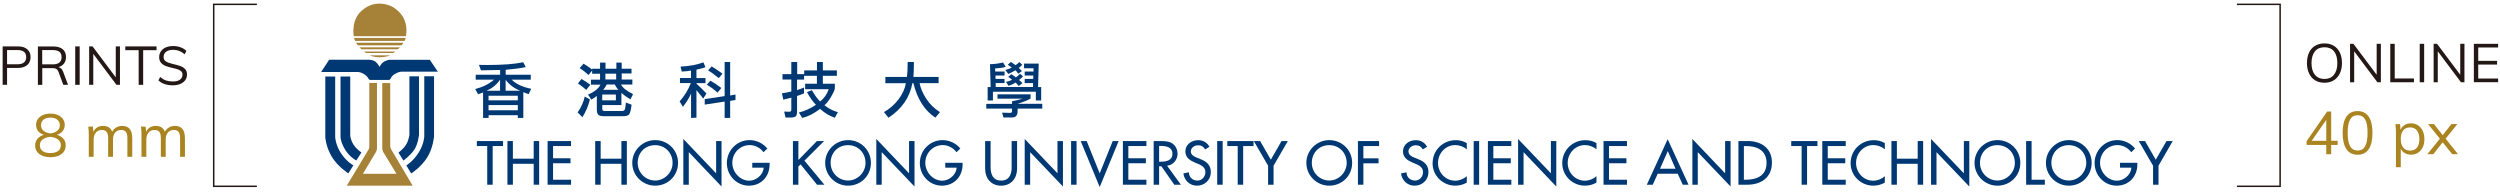 <svg width="417" height="32" viewBox="0 0 417 32" fill="none" xmlns="http://www.w3.org/2000/svg">
<path d="M67.469 6.83C67.609 6.65 67.659 6.33 67.659 6.33H59.049C59.049 6.33 59.159 6.69 59.249 6.83H67.469V6.83Z" fill="#A68238"/>
<path d="M66.97 7.56C67.13 7.42 67.29 7.13 67.29 7.13H59.41C59.41 7.13 59.5 7.35 59.7 7.56H66.98H66.97Z" fill="#A68238"/>
<path d="M66.349 8.22C66.539 8.11 66.709 7.9 66.709 7.9H59.969C59.969 7.9 60.129 8.08 60.289 8.22H66.349Z" fill="#A68238"/>
<path d="M65.559 8.84C65.749 8.77 65.969 8.59 65.969 8.59H60.709C60.709 8.59 60.709 8.63 61.079 8.84H65.549H65.559Z" fill="#A68238"/>
<path d="M61.69 9.23C61.69 9.23 62.24 9.55 63.33 9.55C64.42 9.55 65.11 9.23 65.11 9.23H61.68H61.69Z" fill="#A68238"/>
<path d="M61.599 9.96C61.599 9.96 62.259 10 62.649 10.3C63.029 10.62 63.309 11.16 63.309 11.16C63.309 11.16 63.539 10.65 63.919 10.38C64.299 10.09 64.899 9.97 64.899 9.97H71.689L73.029 11.95H66.929C66.929 11.95 66.499 11.97 65.859 12.34C65.519 12.53 65.269 12.87 65.269 12.87C65.269 12.87 65.219 13.03 65.149 13.12C65.079 13.21 65.029 13.28 64.939 13.32C64.849 13.36 64.869 13.33 64.869 13.33H61.689C61.689 13.33 61.559 13.28 61.489 13.17C61.419 13.07 61.469 13.1 61.399 13.01C61.339 12.92 61.219 12.69 60.739 12.37C60.239 12.04 59.759 12.01 59.759 12.01H53.559L54.909 9.96H61.599V9.96Z" fill="#003873"/>
<path d="M56.799 12.76V22.89C56.799 22.89 56.839 23.78 57.589 25C58.339 26.21 59.429 26.77 59.429 26.77L60.289 25.43C60.289 25.43 59.539 24.98 58.969 24.13C58.419 23.28 58.419 22.54 58.419 22.54V12.77H56.809L56.799 12.76Z" fill="#003873"/>
<path d="M68.289 12.73V22.5C68.289 22.5 68.169 23.48 67.699 24.18C67.239 24.89 66.469 25.46 66.469 25.46L67.289 26.78C67.289 26.78 68.539 25.87 69.139 24.91C69.749 23.95 69.889 22.5 69.889 22.5V12.73H68.279H68.289Z" fill="#003873"/>
<path d="M54.26 12.76V22.93C54.26 22.93 54.36 24.5 55.34 26.14C56.32 27.78 58.1 28.92 58.1 28.92L58.94 27.58C58.94 27.58 57.8 26.97 56.89 25.58C55.96 24.17 55.91 22.89 55.91 22.89V12.76H54.25H54.26Z" fill="#003873"/>
<path d="M61.6 13.83V24.57C61.6 24.57 61.56 24.61 61.55 24.76C61.53 24.92 61.42 25.03 61.42 25.03L57.84 30.97H68.83L65.24 24.9L65.13 24.63L65.09 24.35V13.85H63.76V24.75C63.76 24.75 63.76 24.9 63.81 25.03C63.84 25.15 63.92 25.35 63.92 25.35L66.13 28.99H60.53L62.7 25.37C62.7 25.37 62.77 25.25 62.83 25.07C62.86 24.91 62.88 24.75 62.88 24.75V13.83H61.6V13.83Z" fill="#A68238"/>
<path d="M70.769 12.73V22.72C70.769 22.72 70.759 24 69.809 25.48C68.869 26.96 67.779 27.59 67.779 27.59L68.589 28.94C68.589 28.94 70.229 27.9 71.259 26.26C72.279 24.62 72.399 22.71 72.399 22.71V12.72H70.769V12.73Z" fill="#003873"/>
<path d="M59 6.04C59 6.04 58.45 3.03 60.66 1.53C60.66 1.53 61.66 0.6 63.28 0.6C65.01 0.6 66.01 1.51 66.01 1.51C68.42 3.28 67.7 6.04 67.7 6.04H59Z" fill="#A68238"/>
<path d="M79.74 15.73C80.139 15.6 80.419 15.49 80.579 15.42V19.67H81.499V19.22H86.37V19.67H87.29V15.37C87.419 15.44 87.57 15.5 87.73 15.55C87.889 15.59 88.029 15.65 88.169 15.71L88.609 14.81C87.18 14.53 86.09 14.02 85.34 13.29H88.529V12.47H84.35V11.64C85.68 11.53 86.799 11.38 87.7 11.19L87.269 10.38C85.919 10.68 83.919 10.84 81.29 10.84C80.74 10.84 80.269 10.84 79.889 10.82L80.219 11.73C80.87 11.73 81.93 11.71 83.419 11.67V12.47H79.35V13.29H82.409C81.519 14.04 80.469 14.55 79.269 14.85L79.749 15.73H79.74ZM86.37 18.39H81.49V17.52H86.37V18.39ZM84.34 13.31C84.96 14.14 85.779 14.75 86.79 15.14H84.34V13.31ZM86.37 15.97V16.73H81.49V15.97H86.37ZM83.409 13.31V15.14H81.15C82.079 14.74 82.829 14.13 83.409 13.31Z" fill="#003873"/>
<path d="M98.46 14.14C97.95 13.75 97.46 13.43 96.99 13.18L96.4 13.92C96.79 14.18 97.25 14.53 97.79 14.99L98.46 14.14V14.14Z" fill="#003873"/>
<path d="M96.35 18.74L97.14 19.55C97.71 18.65 98.13 17.67 98.4 16.6L97.54 16.1C97.33 17.04 96.93 17.92 96.35 18.75V18.74Z" fill="#003873"/>
<path d="M104.239 18.2C104.189 18.4 104.019 18.51 103.749 18.51H100.809C100.579 18.51 100.459 18.39 100.459 18.16V17.53H103.649V15.5C104.049 15.86 104.549 16.22 105.159 16.58L105.589 15.7C104.519 15.17 103.849 14.64 103.589 14.1H105.479V13.27H103.699V12.25H105.339V11.47H103.699V10.44H102.809V11.47H100.999V10.44H100.089V11.47H98.769V11.6C98.379 11.3 97.909 10.98 97.34 10.62L96.689 11.35C97.129 11.63 97.619 12.01 98.169 12.51L98.769 11.76V12.3H100.089V13.29H98.57V14.12H100.159C99.869 14.74 99.18 15.3 98.079 15.79L98.639 16.62C99.079 16.35 99.389 16.14 99.549 16V18.22C99.549 18.67 99.629 18.98 99.799 19.14C99.969 19.3 100.269 19.38 100.689 19.38H103.899C104.409 19.38 104.749 19.29 104.919 19.11C105.099 18.92 105.239 18.37 105.349 17.46L104.399 17.11C104.349 17.63 104.299 18 104.249 18.21L104.239 18.2ZM100.979 12.29H102.779V13.26H100.979V12.29ZM101.199 14.09H102.539C102.719 14.44 102.929 14.74 103.139 14.98H100.609C100.849 14.72 101.049 14.43 101.199 14.09V14.09ZM100.449 15.77H102.729V16.74H100.449V15.77Z" fill="#003873"/>
<path d="M121.789 19.67V16.83L122.679 16.68V15.77L121.789 15.93V10.34H120.869V16.03L117.549 16.53V17.45L120.869 16.94V19.67H121.789Z" fill="#003873"/>
<path d="M115.259 19.67L116.169 19.63V15.03C116.349 15.27 116.519 15.49 116.699 15.69C116.899 15.92 117.099 16.17 117.289 16.45L117.839 15.6C117.459 15.19 116.909 14.64 116.169 13.96V13.87H117.679V13.02H116.169V11.62C116.689 11.51 117.189 11.38 117.669 11.21L117.329 10.4C116.269 10.8 114.989 11.04 113.509 11.11L113.719 11.94C114.389 11.9 114.899 11.84 115.259 11.77V13.01H113.419V13.86H115.229C114.809 14.96 114.189 15.98 113.359 16.92L113.919 17.81C114.569 16.96 115.019 16.22 115.269 15.59V19.66L115.259 19.67Z" fill="#003873"/>
<path d="M120.32 14.68C119.59 14.12 118.98 13.72 118.49 13.46L117.9 14.12C118.42 14.43 119.02 14.87 119.7 15.44L120.31 14.68H120.32Z" fill="#003873"/>
<path d="M120.509 12.29C119.729 11.72 119.129 11.32 118.699 11.08L118.109 11.73C118.569 12.01 119.159 12.44 119.889 13.03L120.509 12.29Z" fill="#003873"/>
<path d="M132.95 18.44V16.01C133.52 15.82 133.91 15.67 134.11 15.56V14.59C133.87 14.71 133.48 14.86 132.95 15.03V13.28H134.12V12.64H136.26V13.97H134.3V14.88H138.23C137.95 15.71 137.47 16.4 136.79 16.93C136.33 16.47 135.88 15.84 135.42 15.04L134.6 15.37C135.09 16.26 135.59 16.97 136.1 17.48C135.15 18.12 134.2 18.55 133.25 18.76L133.8 19.66C134.75 19.46 135.75 18.96 136.79 18.16C137.56 18.86 138.38 19.35 139.25 19.64L139.76 18.71C138.93 18.48 138.18 18.09 137.52 17.55C137.9 17.22 138.26 16.77 138.6 16.19C138.95 15.61 139.17 15.15 139.25 14.79V13.97H137.25V12.64H139.59V11.74H137.25V10.34H136.27V11.74H134.14V12.37H132.97V10.34H131.99V12.37H130.52V13.27H131.99V15.26C131.52 15.38 131 15.48 130.42 15.56L130.66 16.63C130.98 16.55 131.43 16.44 131.99 16.29V18.31C131.99 18.53 131.88 18.64 131.66 18.64L130.8 18.61L131.03 19.61H131.81C132.3 19.61 132.62 19.53 132.76 19.37C132.89 19.22 132.96 18.91 132.96 18.44H132.95Z" fill="#003873"/>
<path d="M147.449 18.7L148.199 19.64C150.419 18.18 151.749 16.26 152.189 13.87H152.349C153.009 16.53 154.229 18.45 156.019 19.62L156.779 18.71C155.789 18.06 155.019 17.3 154.459 16.41C153.899 15.52 153.539 14.68 153.389 13.87H156.559V12.83H152.359C152.409 12.31 152.439 11.48 152.439 10.34H151.399C151.399 11.4 151.359 12.23 151.269 12.83H147.679V13.88H151.099C150.939 14.81 150.529 15.71 149.859 16.59C149.189 17.46 148.379 18.17 147.439 18.7H147.449Z" fill="#003873"/>
<path d="M173.86 17.31H169.75C170.6 17.05 171.32 16.76 171.9 16.45V15.73H166.38V16.46H170.55C169.85 16.67 169.27 16.81 168.81 16.89V17.32H164.51V18.12H168.81V18.53C168.81 18.73 168.71 18.83 168.51 18.83L167.15 18.79L167.38 19.59H168.84C169.44 19.59 169.74 19.24 169.74 18.53V18.12H173.85V17.32L173.86 17.31Z" fill="#003873"/>
<path d="M170.139 12.3C169.879 12.58 169.659 12.79 169.459 12.91C169.309 12.79 169.169 12.69 169.039 12.6C168.929 12.54 168.819 12.47 168.689 12.38L168.169 12.82C168.479 13.04 168.699 13.2 168.829 13.3C168.599 13.44 168.249 13.56 167.799 13.66L168.229 14.32C168.699 14.16 169.089 13.98 169.389 13.77C169.439 13.77 169.609 13.97 169.919 14.35L170.549 13.86C170.369 13.68 170.179 13.5 169.979 13.33C170.189 13.18 170.409 12.98 170.649 12.74L170.119 12.29L170.139 12.3Z" fill="#003873"/>
<path d="M167.68 11.67L168.19 12.33C168.63 12.14 169.02 11.94 169.35 11.73C169.42 11.73 169.59 11.92 169.85 12.3L170.45 11.85C170.23 11.62 170.06 11.44 169.93 11.32C170.17 11.16 170.37 10.98 170.51 10.79L170.01 10.34C169.89 10.51 169.69 10.68 169.4 10.87C169.14 10.67 168.88 10.49 168.62 10.33L168.09 10.8C168.37 10.98 168.6 11.13 168.76 11.27C168.59 11.39 168.22 11.53 167.67 11.68L167.68 11.67Z" fill="#003873"/>
<path d="M165.62 15.3H172.78V16.76H173.67V14.52H173.15L173.26 10.61H170.81V11.39H172.39V11.93H170.92V12.6H172.36L172.34 13.17H170.92V13.85H172.31V14.51H166.09L166.07 13.85H167.56V13.17H166.05V12.6H167.56V11.93H166.01L165.98 11.42C166.79 11.37 167.38 11.28 167.75 11.15L167.31 10.42C166.71 10.58 165.99 10.68 165.13 10.71L165.24 14.52H164.74V16.76H165.62V15.3V15.3Z" fill="#003873"/>
<path d="M79.539 24.36H81.269V30.81H82.179V24.36H83.909V23.53H79.539V24.36Z" fill="#003873"/>
<path d="M89.019 26.47H85.549V23.53H84.639V30.81H85.549V27.32H89.019V30.81H89.929V23.53H89.019V26.47Z" fill="#003873"/>
<path d="M91.34 30.81H95.25V29.98H92.25V27.23H95.16V26.4H92.25V24.36H95.25V23.53H91.34V30.81Z" fill="#003873"/>
<path d="M103.649 26.47H100.189V23.53H99.279V30.81H100.189V27.32H103.649V30.81H104.559V23.53H103.649V26.47Z" fill="#003873"/>
<path d="M109.279 23.37C107.189 23.37 105.459 25.08 105.459 27.17C105.459 29.26 107.169 30.97 109.279 30.97C111.389 30.97 113.099 29.34 113.099 27.17C113.099 25 111.369 23.37 109.279 23.37ZM109.279 30.11C107.699 30.11 106.369 28.83 106.369 27.16C106.369 25.49 107.569 24.21 109.279 24.21C110.989 24.21 112.189 25.55 112.189 27.16C112.189 28.77 110.859 30.11 109.279 30.11Z" fill="#003873"/>
<path d="M119.451 28.91L113.98 23.18V30.81H114.891V25.38L120.35 31.11V23.53H119.451V28.91Z" fill="#003873"/>
<path d="M125.49 27.97H127.37C127.33 29.16 126.11 30.14 124.98 30.14C123.41 30.14 122.15 28.69 122.15 27.16C122.15 25.53 123.42 24.2 125.06 24.2C125.95 24.2 126.83 24.67 127.35 25.39L127.99 24.78C127.27 23.88 126.15 23.37 125.02 23.37C122.93 23.37 121.24 25.09 121.24 27.19C121.24 29.29 122.88 30.97 124.92 30.97C126.96 30.97 128.37 29.44 128.37 27.44V27.15H125.48V27.98L125.49 27.97Z" fill="#003873"/>
<path d="M137.45 23.53H136.26L133.17 26.69V23.53H132.26V30.81H133.17V27.77L133.54 27.42L136.28 30.81H137.51L134.18 26.8L137.45 23.53Z" fill="#003873"/>
<path d="M141.459 23.37C139.369 23.37 137.639 25.08 137.639 27.17C137.639 29.26 139.349 30.97 141.459 30.97C143.569 30.97 145.269 29.34 145.269 27.17C145.269 25 143.539 23.37 141.459 23.37ZM141.459 30.11C139.879 30.11 138.549 28.83 138.549 27.16C138.549 25.49 139.749 24.21 141.459 24.21C143.169 24.21 144.369 25.55 144.369 27.16C144.369 28.77 143.039 30.11 141.459 30.11Z" fill="#003873"/>
<path d="M151.63 28.91L146.17 23.18V30.81H147.07V25.38L152.54 31.11V23.53H151.63V28.91Z" fill="#003873"/>
<path d="M157.68 27.97H159.56C159.52 29.16 158.3 30.14 157.17 30.14C155.6 30.14 154.34 28.69 154.34 27.16C154.34 25.53 155.62 24.2 157.25 24.2C158.14 24.2 159.02 24.67 159.54 25.39L160.18 24.78C159.46 23.88 158.34 23.37 157.21 23.37C155.11 23.37 153.43 25.09 153.43 27.19C153.43 29.29 155.07 30.97 157.11 30.97C159.15 30.97 160.56 29.44 160.56 27.44V27.15H157.67V27.98L157.68 27.97Z" fill="#003873"/>
<path d="M168.75 27.83C168.75 29.02 168.39 30.12 166.99 30.12C165.59 30.12 165.23 29.02 165.23 27.83V23.53H164.32V28.14C164.32 29.74 165.31 30.97 166.98 30.97C168.65 30.97 169.65 29.74 169.65 28.14V23.53H168.74V27.83H168.75Z" fill="#003873"/>
<path d="M176.39 28.91L170.92 23.18V30.81H171.83V25.38L177.3 31.11V23.53H176.39V28.91Z" fill="#003873"/>
<path d="M179.57 23.53H178.66V30.81H179.57V23.53Z" fill="#003873"/>
<path d="M183.43 28.92L181.26 23.53H180.26L183.43 31.2L186.59 23.53H185.6L183.43 28.92Z" fill="#003873"/>
<path d="M187.299 30.81H191.219V29.98H188.209V27.23H191.129V26.4H188.209V24.36H191.219V23.53H187.299V30.81Z" fill="#003873"/>
<path d="M196.41 25.61C196.41 24.91 196.06 24.23 195.45 23.87C194.87 23.54 194.18 23.53 193.53 23.53H192.43V30.81H193.34V27.73H193.72L195.87 30.81H196.97L194.67 27.64C195.72 27.52 196.42 26.64 196.42 25.6L196.41 25.61ZM193.63 26.98H193.34V24.34H193.58C194.48 24.34 195.56 24.51 195.56 25.64C195.56 26.77 194.55 26.97 193.63 26.97V26.98Z" fill="#003873"/>
<path d="M200.159 26.5L199.639 26.3C199.189 26.13 198.629 25.83 198.629 25.26C198.629 24.62 199.269 24.23 199.849 24.23C200.399 24.23 200.749 24.46 201.019 24.92L201.739 24.48C201.339 23.77 200.679 23.38 199.869 23.38C198.769 23.38 197.719 24.08 197.719 25.26C197.719 26.28 198.469 26.75 199.299 27.11L199.799 27.32C200.429 27.58 201.059 27.92 201.059 28.7C201.059 29.48 200.499 30.12 199.719 30.12C198.939 30.12 198.299 29.54 198.309 28.74L197.389 28.93C197.539 30.1 198.459 30.97 199.639 30.97C200.939 30.97 201.969 30.02 201.969 28.7C201.969 27.48 201.199 26.91 200.159 26.51V26.5Z" fill="#003873"/>
<path d="M203.939 23.53H203.029V30.81H203.939V23.53Z" fill="#003873"/>
<path d="M204.719 24.36H206.449V30.81H207.359V24.36H209.089V23.53H204.719V24.36Z" fill="#003873"/>
<path d="M211.979 26.64L210.189 23.53H209.139L211.519 27.64V30.81H212.429V27.64L214.809 23.53H213.759L211.979 26.64Z" fill="#003873"/>
<path d="M221.72 23.37C219.63 23.37 217.9 25.08 217.9 27.17C217.9 29.26 219.61 30.97 221.72 30.97C223.83 30.97 225.54 29.34 225.54 27.17C225.54 25 223.81 23.37 221.72 23.37ZM221.72 30.11C220.15 30.11 218.81 28.83 218.81 27.16C218.81 25.49 220.01 24.21 221.72 24.21C223.43 24.21 224.63 25.55 224.63 27.16C224.63 28.77 223.3 30.11 221.72 30.11Z" fill="#003873"/>
<path d="M226.5 30.81H227.41V27.24H229.94V26.41H227.41V24.36H230.03V23.53H226.5V30.81Z" fill="#003873"/>
<path d="M236.459 26.5L235.939 26.3C235.489 26.13 234.929 25.83 234.929 25.26C234.929 24.62 235.569 24.23 236.149 24.23C236.729 24.23 237.049 24.46 237.319 24.92L238.039 24.48C237.639 23.77 236.979 23.38 236.159 23.38C235.059 23.38 234.019 24.08 234.019 25.26C234.019 26.28 234.769 26.75 235.599 27.11L236.099 27.32C236.729 27.58 237.359 27.92 237.359 28.7C237.359 29.48 236.799 30.12 236.019 30.12C235.239 30.12 234.599 29.54 234.609 28.74L233.689 28.93C233.839 30.1 234.759 30.97 235.939 30.97C237.239 30.97 238.269 30.02 238.269 28.7C238.269 27.48 237.499 26.91 236.459 26.51V26.5Z" fill="#003873"/>
<path d="M238.949 27.21C238.949 29.32 240.669 30.97 242.749 30.97C243.389 30.97 244.099 30.79 244.659 30.46V29.39C244.119 29.87 243.429 30.14 242.719 30.14C241.099 30.14 239.859 28.78 239.859 27.18C239.859 25.58 241.099 24.2 242.739 24.2C243.429 24.2 244.139 24.45 244.659 24.92V23.87C244.109 23.53 243.459 23.38 242.829 23.38C240.679 23.38 238.959 25.06 238.959 27.22L238.949 27.21Z" fill="#003873"/>
<path d="M246.719 23.53H245.809V30.81H246.719V23.53Z" fill="#003873"/>
<path d="M248.18 30.81H252.09V29.98H249.09V27.23H252V26.4H249.09V24.36H252.09V23.53H248.18V30.81Z" fill="#003873"/>
<path d="M258.689 28.91L253.219 23.18V30.81H254.129V25.38L259.589 31.11V23.53H258.689V28.91Z" fill="#003873"/>
<path d="M260.58 27.21C260.58 29.32 262.3 30.97 264.38 30.97C265.02 30.97 265.73 30.79 266.29 30.46V29.39C265.75 29.87 265.06 30.14 264.35 30.14C262.73 30.14 261.49 28.78 261.49 27.18C261.49 25.58 262.74 24.2 264.37 24.2C265.06 24.2 265.77 24.45 266.29 24.92V23.87C265.74 23.53 265.09 23.38 264.45 23.38C262.31 23.38 260.58 25.06 260.58 27.22V27.21Z" fill="#003873"/>
<path d="M267.469 30.81H271.379V29.98H268.379V27.23H271.289V26.4H268.379V24.36H271.379V23.53H267.469V30.81Z" fill="#003873"/>
<path d="M274.709 30.81H275.679L276.509 28.98H279.849L280.679 30.81H281.649L278.169 23.22L274.689 30.81H274.709ZM276.889 28.15L278.189 25.2L279.479 28.15H276.889V28.15Z" fill="#003873"/>
<path d="M287.749 28.91L282.289 23.18V30.81H283.189V25.38L288.659 31.11V23.53H287.749V28.91Z" fill="#003873"/>
<path d="M291.479 23.53H289.969V30.81H291.449C293.749 30.81 295.559 29.61 295.559 27.13C295.559 24.65 293.699 23.52 291.479 23.52V23.53ZM291.199 29.98H290.879V24.36H291.199C293.049 24.36 294.659 25.04 294.659 27.17C294.659 29.3 293.059 29.98 291.199 29.98Z" fill="#003873"/>
<path d="M298.779 24.36H300.509V30.81H301.419V24.36H303.149V23.53H298.779V24.36Z" fill="#003873"/>
<path d="M303.959 30.81H307.869V29.98H304.869V27.23H307.789V26.4H304.869V24.36H307.869V23.53H303.959V30.81Z" fill="#003873"/>
<path d="M308.68 27.21C308.68 29.32 310.4 30.97 312.48 30.97C313.12 30.97 313.83 30.79 314.39 30.46V29.39C313.85 29.87 313.16 30.14 312.45 30.14C310.83 30.14 309.59 28.78 309.59 27.18C309.59 25.58 310.83 24.2 312.47 24.2C313.16 24.2 313.87 24.45 314.39 24.92V23.87C313.84 23.53 313.19 23.38 312.55 23.38C310.4 23.38 308.68 25.06 308.68 27.22V27.21Z" fill="#003873"/>
<path d="M319.87 26.47H316.4V23.53H315.49V30.81H316.4V27.32H319.87V30.81H320.78V23.53H319.87V26.47Z" fill="#003873"/>
<path d="M327.57 28.91L322.1 23.18V30.81H323.01V25.38L328.48 31.11V23.53H327.57V28.91Z" fill="#003873"/>
<path d="M333.17 23.37C331.08 23.37 329.35 25.08 329.35 27.17C329.35 29.26 331.06 30.97 333.17 30.97C335.28 30.97 336.99 29.34 336.99 27.17C336.99 25 335.26 23.37 333.17 23.37ZM333.17 30.11C331.6 30.11 330.26 28.83 330.26 27.16C330.26 25.49 331.46 24.21 333.17 24.21C334.88 24.21 336.08 25.55 336.08 27.16C336.08 28.77 334.75 30.11 333.17 30.11Z" fill="#003873"/>
<path d="M338.869 23.53H337.959V30.81H341.079V29.98H338.869V23.53Z" fill="#003873"/>
<path d="M345.08 23.37C342.99 23.37 341.26 25.08 341.26 27.17C341.26 29.26 342.97 30.97 345.08 30.97C347.19 30.97 348.89 29.34 348.89 27.17C348.89 25 347.16 23.37 345.08 23.37ZM345.08 30.11C343.5 30.11 342.17 28.83 342.17 27.16C342.17 25.49 343.37 24.21 345.08 24.21C346.79 24.21 347.99 25.55 347.99 27.16C347.99 28.77 346.66 30.11 345.08 30.11Z" fill="#003873"/>
<path d="M353.619 27.97H355.509C355.469 29.16 354.249 30.14 353.119 30.14C351.549 30.14 350.289 28.69 350.289 27.16C350.289 25.53 351.559 24.2 353.199 24.2C354.089 24.2 354.969 24.67 355.489 25.39L356.129 24.78C355.409 23.88 354.289 23.37 353.159 23.37C351.069 23.37 349.379 25.09 349.379 27.19C349.379 29.29 351.019 30.97 353.059 30.97C355.099 30.97 356.509 29.44 356.509 27.44V27.15H353.619V27.98V27.97Z" fill="#003873"/>
<path d="M361.37 23.53L359.58 26.64L357.79 23.53H356.75L359.13 27.64V30.81H360.04V27.64L362.41 23.53H361.37Z" fill="#003873"/>
<path d="M42.849 31.2H35.52V0.6H42.849V0.85H35.77V30.95H42.849V31.2Z" fill="#231815"/>
<path d="M380.449 31.2H373.119V30.95H380.199V0.85H373.119V0.6H380.449V31.2Z" fill="#231815"/>
<path d="M0.449 7.74H3.009C3.669 7.74 4.179 7.9 4.549 8.22C4.919 8.54 5.099 8.98 5.099 9.53C5.099 10.08 4.909 10.53 4.539 10.85C4.169 11.17 3.649 11.33 2.999 11.33H1.179V14.15H0.439V7.74H0.449ZM2.939 10.72C3.409 10.72 3.769 10.62 4.009 10.41C4.249 10.21 4.369 9.91 4.369 9.53C4.369 9.15 4.249 8.85 4.009 8.65C3.769 8.45 3.409 8.35 2.939 8.35H1.179V10.72H2.939Z" fill="#231815"/>
<path d="M11.34 14.15H10.56L9.77 12.02C9.67 11.76 9.54 11.58 9.37 11.49C9.2 11.4 8.96 11.36 8.65 11.36H7.05V14.16H6.32V7.75H8.87C9.56 7.75 10.09 7.9 10.46 8.21C10.83 8.52 11.01 8.96 11.01 9.53C11.01 9.95 10.9 10.3 10.68 10.59C10.46 10.88 10.14 11.08 9.73 11.2C9.92 11.23 10.07 11.31 10.21 11.44C10.34 11.57 10.45 11.75 10.54 11.99L11.35 14.16L11.34 14.15ZM8.79 10.74C9.77 10.74 10.27 10.34 10.27 9.53C10.27 9.13 10.15 8.84 9.91 8.64C9.67 8.45 9.3 8.35 8.79 8.35H7.04V10.73H8.79V10.74Z" fill="#231815"/>
<path d="M12.549 7.74H13.289V14.15H12.549V7.74Z" fill="#231815"/>
<path d="M20.009 7.74V14.15H19.429L15.559 8.99V14.15H14.869V7.74H15.439L19.309 12.9V7.74H20.009Z" fill="#231815"/>
<path d="M23.13 8.37H20.9V7.74H26.11V8.37H23.88V14.15H23.13V8.37V8.37Z" fill="#231815"/>
<path d="M26.43 13.41L26.71 12.84C27.03 13.11 27.35 13.3 27.68 13.42C28.01 13.53 28.39 13.59 28.83 13.59C29.35 13.59 29.74 13.49 30.02 13.29C30.3 13.09 30.44 12.81 30.44 12.44C30.44 12.22 30.37 12.05 30.24 11.91C30.1 11.78 29.93 11.67 29.71 11.59C29.49 11.51 29.2 11.43 28.83 11.35C28.34 11.24 27.93 11.12 27.62 11C27.3 10.87 27.04 10.69 26.85 10.46C26.65 10.22 26.55 9.91 26.55 9.53C26.55 9.15 26.65 8.84 26.84 8.56C27.03 8.28 27.3 8.06 27.65 7.91C28 7.76 28.41 7.68 28.88 7.68C29.35 7.68 29.74 7.75 30.12 7.89C30.5 8.03 30.83 8.23 31.09 8.49L30.8 9.06C30.5 8.8 30.2 8.61 29.89 8.49C29.58 8.37 29.24 8.31 28.88 8.31C28.38 8.31 27.99 8.42 27.71 8.63C27.43 8.84 27.29 9.13 27.29 9.51C27.29 9.83 27.41 10.08 27.66 10.24C27.91 10.4 28.28 10.54 28.79 10.66C29.34 10.79 29.78 10.91 30.09 11.02C30.4 11.13 30.67 11.3 30.88 11.52C31.09 11.75 31.19 12.04 31.19 12.42C31.19 12.8 31.09 13.1 30.9 13.37C30.71 13.64 30.43 13.85 30.08 14C29.72 14.15 29.3 14.23 28.82 14.23C27.82 14.23 27.02 13.96 26.43 13.42V13.41Z" fill="#231815"/>
<path d="M10.579 23.14C10.839 23.45 10.959 23.82 10.959 24.26C10.959 24.87 10.729 25.34 10.269 25.69C9.809 26.04 9.189 26.22 8.409 26.22C7.629 26.22 7.009 26.04 6.549 25.69C6.089 25.34 5.859 24.86 5.859 24.26C5.859 23.83 5.989 23.45 6.259 23.14C6.519 22.83 6.879 22.61 7.339 22.49C6.909 22.36 6.589 22.16 6.359 21.87C6.129 21.58 6.019 21.24 6.019 20.85C6.019 20.46 6.119 20.14 6.319 19.85C6.519 19.57 6.799 19.35 7.159 19.19C7.519 19.03 7.939 18.95 8.409 18.95C8.879 18.95 9.289 19.03 9.659 19.19C10.019 19.35 10.309 19.57 10.499 19.85C10.699 20.13 10.799 20.46 10.799 20.85C10.799 21.24 10.679 21.58 10.449 21.87C10.219 22.16 9.899 22.37 9.489 22.49C9.959 22.62 10.319 22.83 10.569 23.15L10.579 23.14ZM9.699 25.19C9.999 24.96 10.149 24.63 10.149 24.2C10.149 23.81 9.989 23.49 9.669 23.26C9.349 23.02 8.929 22.88 8.399 22.82C7.869 22.87 7.449 23.02 7.129 23.26C6.809 23.5 6.649 23.81 6.649 24.2C6.649 24.63 6.799 24.96 7.099 25.19C7.399 25.42 7.829 25.53 8.389 25.53C8.949 25.53 9.379 25.42 9.679 25.19H9.699ZM7.259 21.81C7.539 22.05 7.929 22.19 8.409 22.25C8.889 22.2 9.269 22.05 9.559 21.81C9.839 21.57 9.979 21.27 9.979 20.89C9.979 20.51 9.839 20.19 9.559 19.96C9.279 19.73 8.899 19.62 8.409 19.62C7.919 19.62 7.529 19.73 7.259 19.96C6.979 20.19 6.839 20.5 6.839 20.89C6.839 21.28 6.979 21.58 7.259 21.81Z" fill="#AA8420"/>
<path d="M22.058 22.99V26.15H21.248V23.03C21.248 22.56 21.169 22.21 20.998 22C20.838 21.79 20.569 21.68 20.209 21.68C19.779 21.68 19.448 21.82 19.209 22.11C18.968 22.4 18.849 22.79 18.849 23.28V26.15H18.038V23.03C18.038 22.56 17.959 22.22 17.788 22.01C17.619 21.79 17.358 21.68 16.988 21.68C16.558 21.68 16.229 21.82 15.989 22.11C15.748 22.4 15.618 22.79 15.618 23.28V26.15H14.809V22.53C14.809 22.01 14.778 21.54 14.729 21.12H15.498L15.579 22C15.719 21.68 15.928 21.43 16.198 21.26C16.479 21.09 16.799 21 17.169 21C17.569 21 17.898 21.08 18.148 21.24C18.398 21.4 18.588 21.65 18.709 21.98C18.858 21.68 19.088 21.44 19.378 21.27C19.678 21.09 20.009 21 20.378 21C21.488 21 22.049 21.66 22.049 22.99H22.058Z" fill="#AA8420"/>
<path d="M30.849 22.99V26.15H30.04V23.03C30.04 22.56 29.96 22.21 29.79 22C29.63 21.79 29.36 21.68 29 21.68C28.57 21.68 28.239 21.82 28 22.11C27.759 22.4 27.64 22.79 27.64 23.28V26.15H26.829V23.03C26.829 22.56 26.75 22.22 26.579 22.01C26.41 21.79 26.149 21.68 25.779 21.68C25.349 21.68 25.02 21.82 24.779 22.11C24.54 22.4 24.41 22.79 24.41 23.28V26.15H23.599V22.53C23.599 22.01 23.57 21.54 23.52 21.12H24.29L24.369 22C24.509 21.68 24.72 21.43 24.989 21.26C25.27 21.09 25.59 21 25.959 21C26.36 21 26.689 21.08 26.939 21.24C27.189 21.4 27.38 21.65 27.5 21.98C27.649 21.68 27.88 21.44 28.17 21.27C28.47 21.09 28.8 21 29.17 21C30.28 21 30.84 21.66 30.84 22.99H30.849Z" fill="#AA8420"/>
<path d="M386.169 13.4C385.729 13.14 385.389 12.76 385.159 12.26C384.919 11.77 384.799 11.18 384.799 10.52C384.799 9.86 384.919 9.27 385.149 8.77C385.379 8.27 385.719 7.9 386.159 7.64C386.599 7.38 387.119 7.24 387.719 7.24C388.319 7.24 388.839 7.37 389.279 7.64C389.719 7.9 390.049 8.28 390.289 8.77C390.519 9.26 390.639 9.84 390.639 10.51C390.639 11.18 390.519 11.76 390.279 12.26C390.039 12.75 389.699 13.13 389.269 13.4C388.829 13.67 388.319 13.8 387.719 13.8C387.119 13.8 386.609 13.67 386.169 13.4ZM389.299 12.47C389.679 12.01 389.869 11.35 389.869 10.51C389.869 9.67 389.679 9.01 389.309 8.56C388.939 8.11 388.409 7.88 387.719 7.88C387.029 7.88 386.499 8.11 386.129 8.57C385.759 9.03 385.559 9.68 385.559 10.52C385.559 11.36 385.749 12.02 386.129 12.48C386.509 12.94 387.039 13.17 387.719 13.17C388.399 13.17 388.929 12.94 389.299 12.48V12.47Z" fill="#231815"/>
<path d="M397.128 7.31V13.72H396.548L392.678 8.56V13.72H391.988V7.31H392.558L396.428 12.47V7.31H397.128Z" fill="#231815"/>
<path d="M398.699 7.31H399.439V13.09H402.649V13.72H398.699V7.31Z" fill="#231815"/>
<path d="M403.609 7.31H404.349V13.72H403.609V7.31Z" fill="#231815"/>
<path d="M411.07 7.31V13.72H410.49L406.62 8.56V13.72H405.93V7.31H406.5L410.37 12.47V7.31H411.07Z" fill="#231815"/>
<path d="M412.639 7.31H416.689V7.92H413.369V10.15H416.509V10.77H413.369V13.1H416.689V13.71H412.639V7.3V7.31Z" fill="#231815"/>
<path d="M389.92 24.17H388.84V25.72H388.02V24.17H384.74V23.55L388.17 18.6H388.84V23.49H389.92V24.17V24.17ZM388.02 23.49V19.99L385.59 23.49H388.02Z" fill="#AA8420"/>
<path d="M391.39 24.88C390.97 24.26 390.75 23.36 390.75 22.17C390.75 20.98 390.96 20.07 391.39 19.45C391.81 18.83 392.43 18.53 393.24 18.53C394.05 18.53 394.67 18.84 395.1 19.45C395.52 20.07 395.73 20.97 395.73 22.16C395.73 23.35 395.52 24.26 395.1 24.88C394.68 25.5 394.06 25.81 393.24 25.81C392.42 25.81 391.81 25.5 391.39 24.89V24.88ZM394.5 24.39C394.77 23.91 394.91 23.16 394.91 22.15C394.91 21.14 394.78 20.4 394.51 19.93C394.24 19.46 393.82 19.22 393.25 19.22C392.68 19.22 392.27 19.46 392 19.93C391.73 20.4 391.59 21.14 391.59 22.15C391.59 23.16 391.73 23.9 392 24.39C392.27 24.87 392.69 25.11 393.25 25.11C393.81 25.11 394.24 24.87 394.5 24.39Z" fill="#AA8420"/>
<path d="M403.321 20.9C403.661 21.12 403.921 21.43 404.111 21.83C404.301 22.23 404.391 22.68 404.391 23.21C404.391 23.74 404.301 24.18 404.111 24.57C403.921 24.96 403.661 25.26 403.321 25.48C402.981 25.69 402.591 25.8 402.151 25.8C401.761 25.8 401.411 25.71 401.121 25.54C400.831 25.37 400.601 25.12 400.451 24.8V27.89H399.641V22.11C399.641 21.59 399.611 21.12 399.561 20.7H400.331L400.411 21.67C400.551 21.32 400.771 21.05 401.081 20.86C401.381 20.67 401.741 20.57 402.161 20.57C402.601 20.57 402.991 20.68 403.331 20.9H403.321ZM403.151 24.62C403.421 24.29 403.551 23.81 403.551 23.2C403.551 22.59 403.411 22.11 403.141 21.76C402.871 21.42 402.491 21.25 402.001 21.25C401.511 21.25 401.121 21.42 400.851 21.75C400.581 22.08 400.451 22.56 400.451 23.18C400.451 23.8 400.581 24.28 400.851 24.61C401.121 24.95 401.501 25.12 402.001 25.12C402.501 25.12 402.881 24.95 403.151 24.62V24.62Z" fill="#AA8420"/>
<path d="M410.001 25.72H409.031L407.441 23.74L405.871 25.72H404.881L406.971 23.13L405.001 20.69H405.981L407.441 22.54L408.901 20.69H409.891L407.931 23.13L410.001 25.72Z" fill="#AA8420"/>
</svg>
